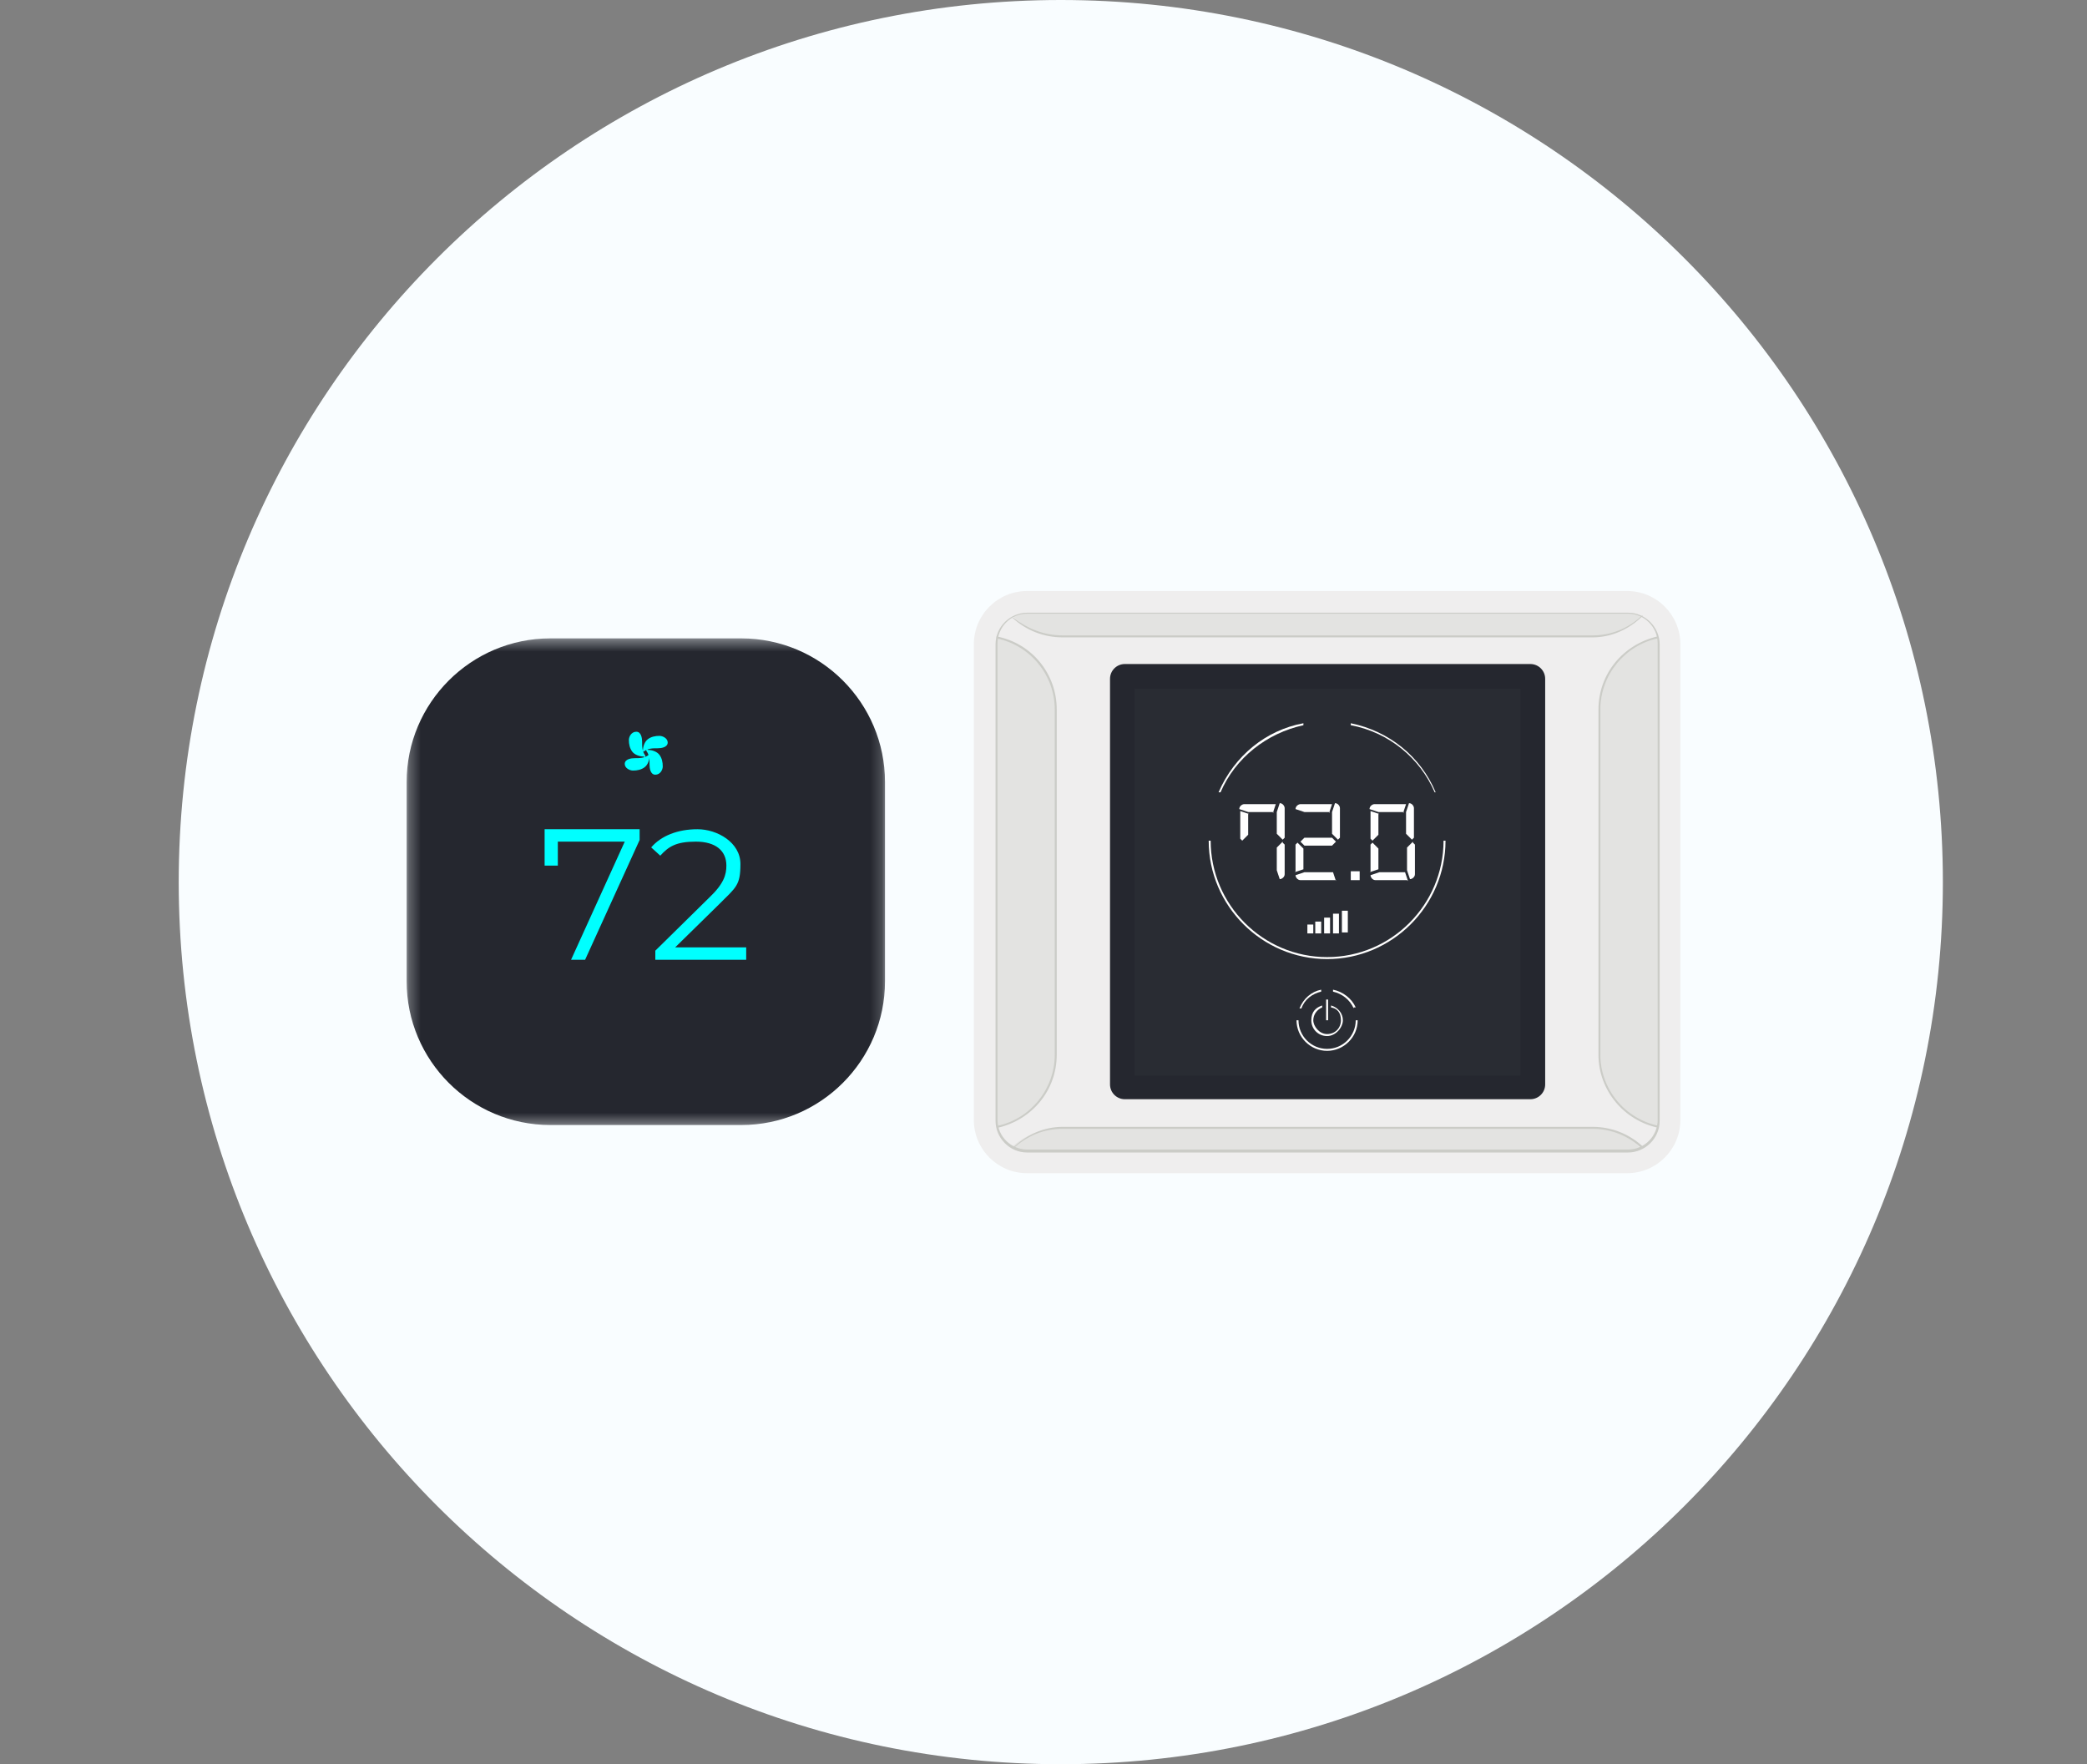 <svg width="181" height="153" viewBox="0 0 181 153" fill="none" xmlns="http://www.w3.org/2000/svg">
<rect x="0" y="0" width="181" height="153" fill="#808080" stroke="none"/>
<path d="M92 153C134.25 153 168.5 118.75 168.5 76.5C168.5 34.25 134.25 0 92 0C49.75 0 15.5 34.25 15.5 76.5C15.5 118.75 49.75 153 92 153Z" fill="#F9FDFF"/>
<mask id="mask0_3453_509" style="mask-type:luminance" maskUnits="userSpaceOnUse" x="35" y="55" width="42" height="43">
<path d="M76.826 55.362H35.266V97.638H76.826V55.362Z" fill="white"/>
</mask>
<g mask="url(#mask0_3453_509)">
<path d="M64.287 55.362H47.734C40.855 55.362 35.266 60.951 35.266 67.83V85.099C35.266 91.978 40.855 97.567 47.734 97.567H64.287C71.165 97.567 76.754 91.978 76.754 85.099V67.83C76.754 60.951 71.165 55.362 64.287 55.362Z" fill="#25272F"/>
<path d="M55.473 72.057V72.846L50.744 83.236H49.526L54.183 72.989H48.379V75.067H47.233V71.914H55.473V72.057Z" fill="#00FFFF"/>
<path d="M64.716 82.232V83.236H56.834V82.447L61.492 77.862C62.782 76.643 62.997 75.855 62.997 75.067C62.997 73.777 62.065 72.989 60.346 72.989C58.626 72.989 57.981 73.419 57.264 74.207L56.476 73.49C57.336 72.487 58.769 71.914 60.489 71.914C62.209 71.914 64.215 73.061 64.215 74.924C64.215 76.787 63.857 76.93 62.352 78.435L58.554 82.161H64.716V82.232Z" fill="#00FFFF"/>
<path d="M55.831 65.608C55.473 65.608 55.043 65.465 54.828 65.178C54.613 64.892 54.541 64.534 54.541 64.175C54.541 63.889 54.756 63.459 55.186 63.459C55.616 63.459 55.688 64.032 55.688 64.319C55.688 64.749 55.688 65.178 55.974 65.537C55.974 65.537 55.974 65.68 55.903 65.68L55.831 65.608Z" fill="#00FFFF"/>
<path d="M56.19 65.035C56.548 65.035 56.978 65.178 57.193 65.465C57.408 65.752 57.479 66.11 57.479 66.468C57.479 66.755 57.264 67.185 56.834 67.185C56.404 67.185 56.333 66.612 56.333 66.325C56.333 65.895 56.333 65.465 56.046 65.107C56.046 65.107 56.046 64.963 56.118 64.963L56.19 65.035Z" fill="#00FFFF"/>
<path d="M55.76 65.107C55.76 64.749 55.903 64.319 56.19 64.104C56.476 63.889 56.834 63.817 57.193 63.817C57.479 63.817 57.909 64.032 57.909 64.39C57.909 64.82 57.336 64.892 57.049 64.892C56.619 64.892 56.19 64.892 55.831 65.178C55.831 65.178 55.688 65.178 55.688 65.107H55.76Z" fill="#00FFFF"/>
<path d="M56.333 65.537C56.333 65.895 56.19 66.325 55.903 66.54C55.616 66.755 55.258 66.827 54.9 66.827C54.613 66.827 54.183 66.612 54.183 66.253C54.183 65.823 54.756 65.752 55.043 65.752C55.473 65.752 55.903 65.752 56.261 65.465C56.261 65.465 56.404 65.465 56.404 65.537H56.333Z" fill="#00FFFF"/>
</g>
<path d="M141.112 51.254H89.08C86.528 51.254 84.459 53.323 84.459 55.875V97.125C84.459 99.677 86.528 101.746 89.08 101.746H141.112C143.665 101.746 145.734 99.677 145.734 97.125V55.875C145.734 53.323 143.665 51.254 141.112 51.254Z" fill="#EFEEEE"/>
<path d="M142.396 99.521C142.054 99.692 141.626 99.863 141.112 99.863H88.994C88.567 99.863 88.139 99.778 87.711 99.521C88.823 98.494 90.364 97.809 91.99 97.809H137.946C139.572 97.809 141.112 98.408 142.225 99.521H142.396Z" fill="#E3E3E1"/>
<path d="M142.396 53.479C141.284 54.506 139.743 55.191 138.117 55.191H92.161C90.535 55.191 88.994 54.592 87.882 53.479C88.224 53.308 88.652 53.137 89.08 53.137H141.198C141.626 53.137 142.054 53.222 142.396 53.479Z" fill="#E3E3E1"/>
<path d="M143.851 55.875V97.21C143.851 97.382 143.851 97.553 143.851 97.724C140.941 97.125 138.802 94.557 138.802 91.477V61.523C138.802 58.443 141.027 55.875 143.851 55.276C143.851 55.447 143.851 55.618 143.851 55.79V55.875Z" fill="#E3E3E1"/>
<path d="M91.562 61.523V91.476C91.562 94.557 89.337 97.125 86.513 97.724C86.513 97.553 86.513 97.381 86.513 97.21V55.875C86.513 55.704 86.513 55.533 86.513 55.362C89.422 55.961 91.562 58.528 91.562 61.609V61.523Z" fill="#E3E3E1"/>
<path d="M132.726 57.587H97.552C96.843 57.587 96.269 58.162 96.269 58.871V94.044C96.269 94.753 96.843 95.328 97.552 95.328H132.726C133.435 95.328 134.009 94.753 134.009 94.044V58.871C134.009 58.162 133.435 57.587 132.726 57.587Z" fill="#25272F"/>
<path d="M131.87 59.726H98.408V93.274H131.87V59.726Z" fill="#292C33"/>
<path d="M141.198 99.949H89.08C87.54 99.949 86.341 98.665 86.341 97.21V55.875C86.341 54.335 87.625 53.137 89.08 53.137H141.198C142.738 53.137 143.937 54.42 143.937 55.875V97.21C143.937 98.751 142.653 99.949 141.198 99.949ZM89.08 53.222C87.625 53.222 86.513 54.42 86.513 55.79V97.125C86.513 98.58 87.711 99.692 89.08 99.692H141.198C142.653 99.692 143.765 98.494 143.765 97.125V55.79C143.765 54.335 142.567 53.222 141.198 53.222H89.08Z" fill="#CBCCC7"/>
<path d="M138.117 55.276H92.161C90.535 55.276 88.994 54.677 87.796 53.565H87.882C89.08 54.506 90.535 55.105 92.161 55.105H138.117C139.743 55.105 141.198 54.506 142.396 53.394H142.482C141.284 54.592 139.743 55.276 138.117 55.276Z" fill="#CBCCC7"/>
<path d="M142.396 99.606C141.198 98.494 139.743 97.895 138.117 97.895H92.161C90.535 97.895 89.08 98.494 87.882 99.606H87.796C88.994 98.408 90.535 97.724 92.161 97.724H138.117C139.743 97.724 141.284 98.323 142.482 99.435H142.396V99.606Z" fill="#CBCCC7"/>
<path d="M143.851 97.809C140.856 97.21 138.631 94.557 138.631 91.477V61.523C138.631 58.443 140.77 55.875 143.765 55.191V55.362C140.941 55.961 138.802 58.528 138.802 61.523V91.477C138.802 94.472 140.941 97.039 143.851 97.638V97.809Z" fill="#CBCCC7"/>
<path d="M86.513 97.809V97.638C89.337 97.039 91.476 94.472 91.476 91.477V61.523C91.476 58.528 89.337 55.961 86.427 55.362V55.191C89.508 55.79 91.647 58.443 91.647 61.523V91.477C91.647 94.557 89.508 97.125 86.513 97.809Z" fill="#CBCCC7"/>
<path d="M108.25 70.595V72.392L107.736 72.906L107.565 72.734V70.338L108.335 70.595H108.25ZM110.475 70.424H108.25L107.48 70.167C107.48 69.91 107.736 69.739 107.908 69.739H110.646L110.389 70.509L110.475 70.424ZM110.732 72.392V70.424L110.988 69.654C111.245 69.654 111.416 69.91 111.416 70.082V72.649L111.245 72.82L110.732 72.307V72.392ZM111.245 73.077L111.416 73.248V75.815C111.416 76.072 111.16 76.243 110.988 76.243L110.732 75.473V73.505L111.245 72.991V73.077Z" fill="white"/>
<path d="M112.358 75.644V73.248L112.529 73.077L113.042 73.59V75.388L112.272 75.644H112.358ZM115.866 76.329H112.786C112.529 76.329 112.358 76.072 112.358 75.901L113.128 75.644H115.61L115.866 76.414V76.329ZM115.353 70.424H113.128L112.358 70.167C112.358 69.91 112.614 69.739 112.786 69.739H115.524L115.267 70.509L115.353 70.424ZM115.524 72.649L115.866 72.991L115.524 73.334H113.128L112.786 72.991L113.128 72.649H115.524ZM115.524 72.392V70.424L115.781 69.654C116.038 69.654 116.209 69.91 116.209 70.082V72.649L116.038 72.82L115.524 72.307V72.392Z" fill="white"/>
<path d="M117.92 76.329H117.15V75.559H117.92V76.329Z" fill="white"/>
<path d="M119.546 70.595V72.392L119.033 72.906L118.862 72.734V70.338L119.632 70.595H119.546ZM118.862 75.644V73.248L119.033 73.077L119.546 73.59V75.388L118.776 75.644H118.862ZM122.028 76.329H119.29C119.033 76.329 118.862 76.072 118.862 75.901L119.632 75.644H121.857L122.114 76.414L122.028 76.329ZM121.771 70.424H119.546L118.776 70.167C118.776 69.91 119.033 69.739 119.204 69.739H121.943L121.686 70.509L121.771 70.424ZM121.943 72.392V70.424L122.199 69.654C122.456 69.654 122.627 69.91 122.627 70.082V72.649L122.456 72.82L121.943 72.307V72.392ZM122.542 73.077L122.713 73.248V75.815C122.713 76.072 122.456 76.243 122.285 76.243L122.028 75.473V73.505L122.542 72.991V73.077Z" fill="white"/>
<path d="M115.096 83.175C109.448 83.175 104.827 78.554 104.827 72.906H104.998C104.998 78.468 109.534 83.004 115.096 83.004C120.659 83.004 125.195 78.468 125.195 72.906H125.366C125.366 78.554 120.744 83.175 115.096 83.175Z" fill="white"/>
<path d="M124.424 68.712C123.141 65.717 120.402 63.492 117.15 62.893V62.722C120.488 63.406 123.226 65.631 124.51 68.712H124.339H124.424Z" fill="white"/>
<path d="M105.854 68.712H105.682C107.052 65.546 109.79 63.321 113.042 62.722V62.893C109.876 63.577 107.137 65.717 105.854 68.712Z" fill="white"/>
<path d="M115.096 91.134C113.641 91.134 112.443 89.936 112.443 88.481H112.614C112.614 89.85 113.727 90.963 115.096 90.963C116.465 90.963 117.578 89.85 117.578 88.481H117.749C117.749 89.936 116.551 91.134 115.096 91.134Z" fill="white"/>
<path d="M117.407 87.454C117.065 86.684 116.38 86.171 115.61 85.999V85.828C116.466 85.999 117.236 86.598 117.578 87.369H117.407V87.454Z" fill="white"/>
<path d="M112.871 87.454H112.7C113.042 86.598 113.727 85.999 114.583 85.828V85.999C113.813 86.171 113.128 86.684 112.871 87.454Z" fill="white"/>
<path d="M115.096 89.85C114.326 89.85 113.727 89.251 113.727 88.481C113.727 87.711 114.155 87.369 114.668 87.198V87.369C114.24 87.54 113.898 87.968 113.898 88.481C113.898 88.995 114.412 89.679 115.096 89.679C115.781 89.679 116.294 89.166 116.294 88.481C116.294 87.796 115.952 87.454 115.439 87.369V87.198C116.038 87.369 116.465 87.882 116.465 88.481C116.465 89.08 115.866 89.85 115.096 89.85Z" fill="white"/>
<path d="M115.182 86.684H115.011V88.481H115.182V86.684Z" fill="white"/>
<path d="M113.898 80.18H113.385V80.95H113.898V80.18Z" fill="white"/>
<path d="M114.583 79.923H114.069V80.95H114.583V79.923Z" fill="white"/>
<path d="M115.353 79.581H114.839V80.95H115.353V79.581Z" fill="white"/>
<path d="M116.123 79.239H115.61V80.95H116.123V79.239Z" fill="white"/>
<path d="M116.893 78.982H116.38V80.865H116.893V78.982Z" fill="white"/>
</svg>
